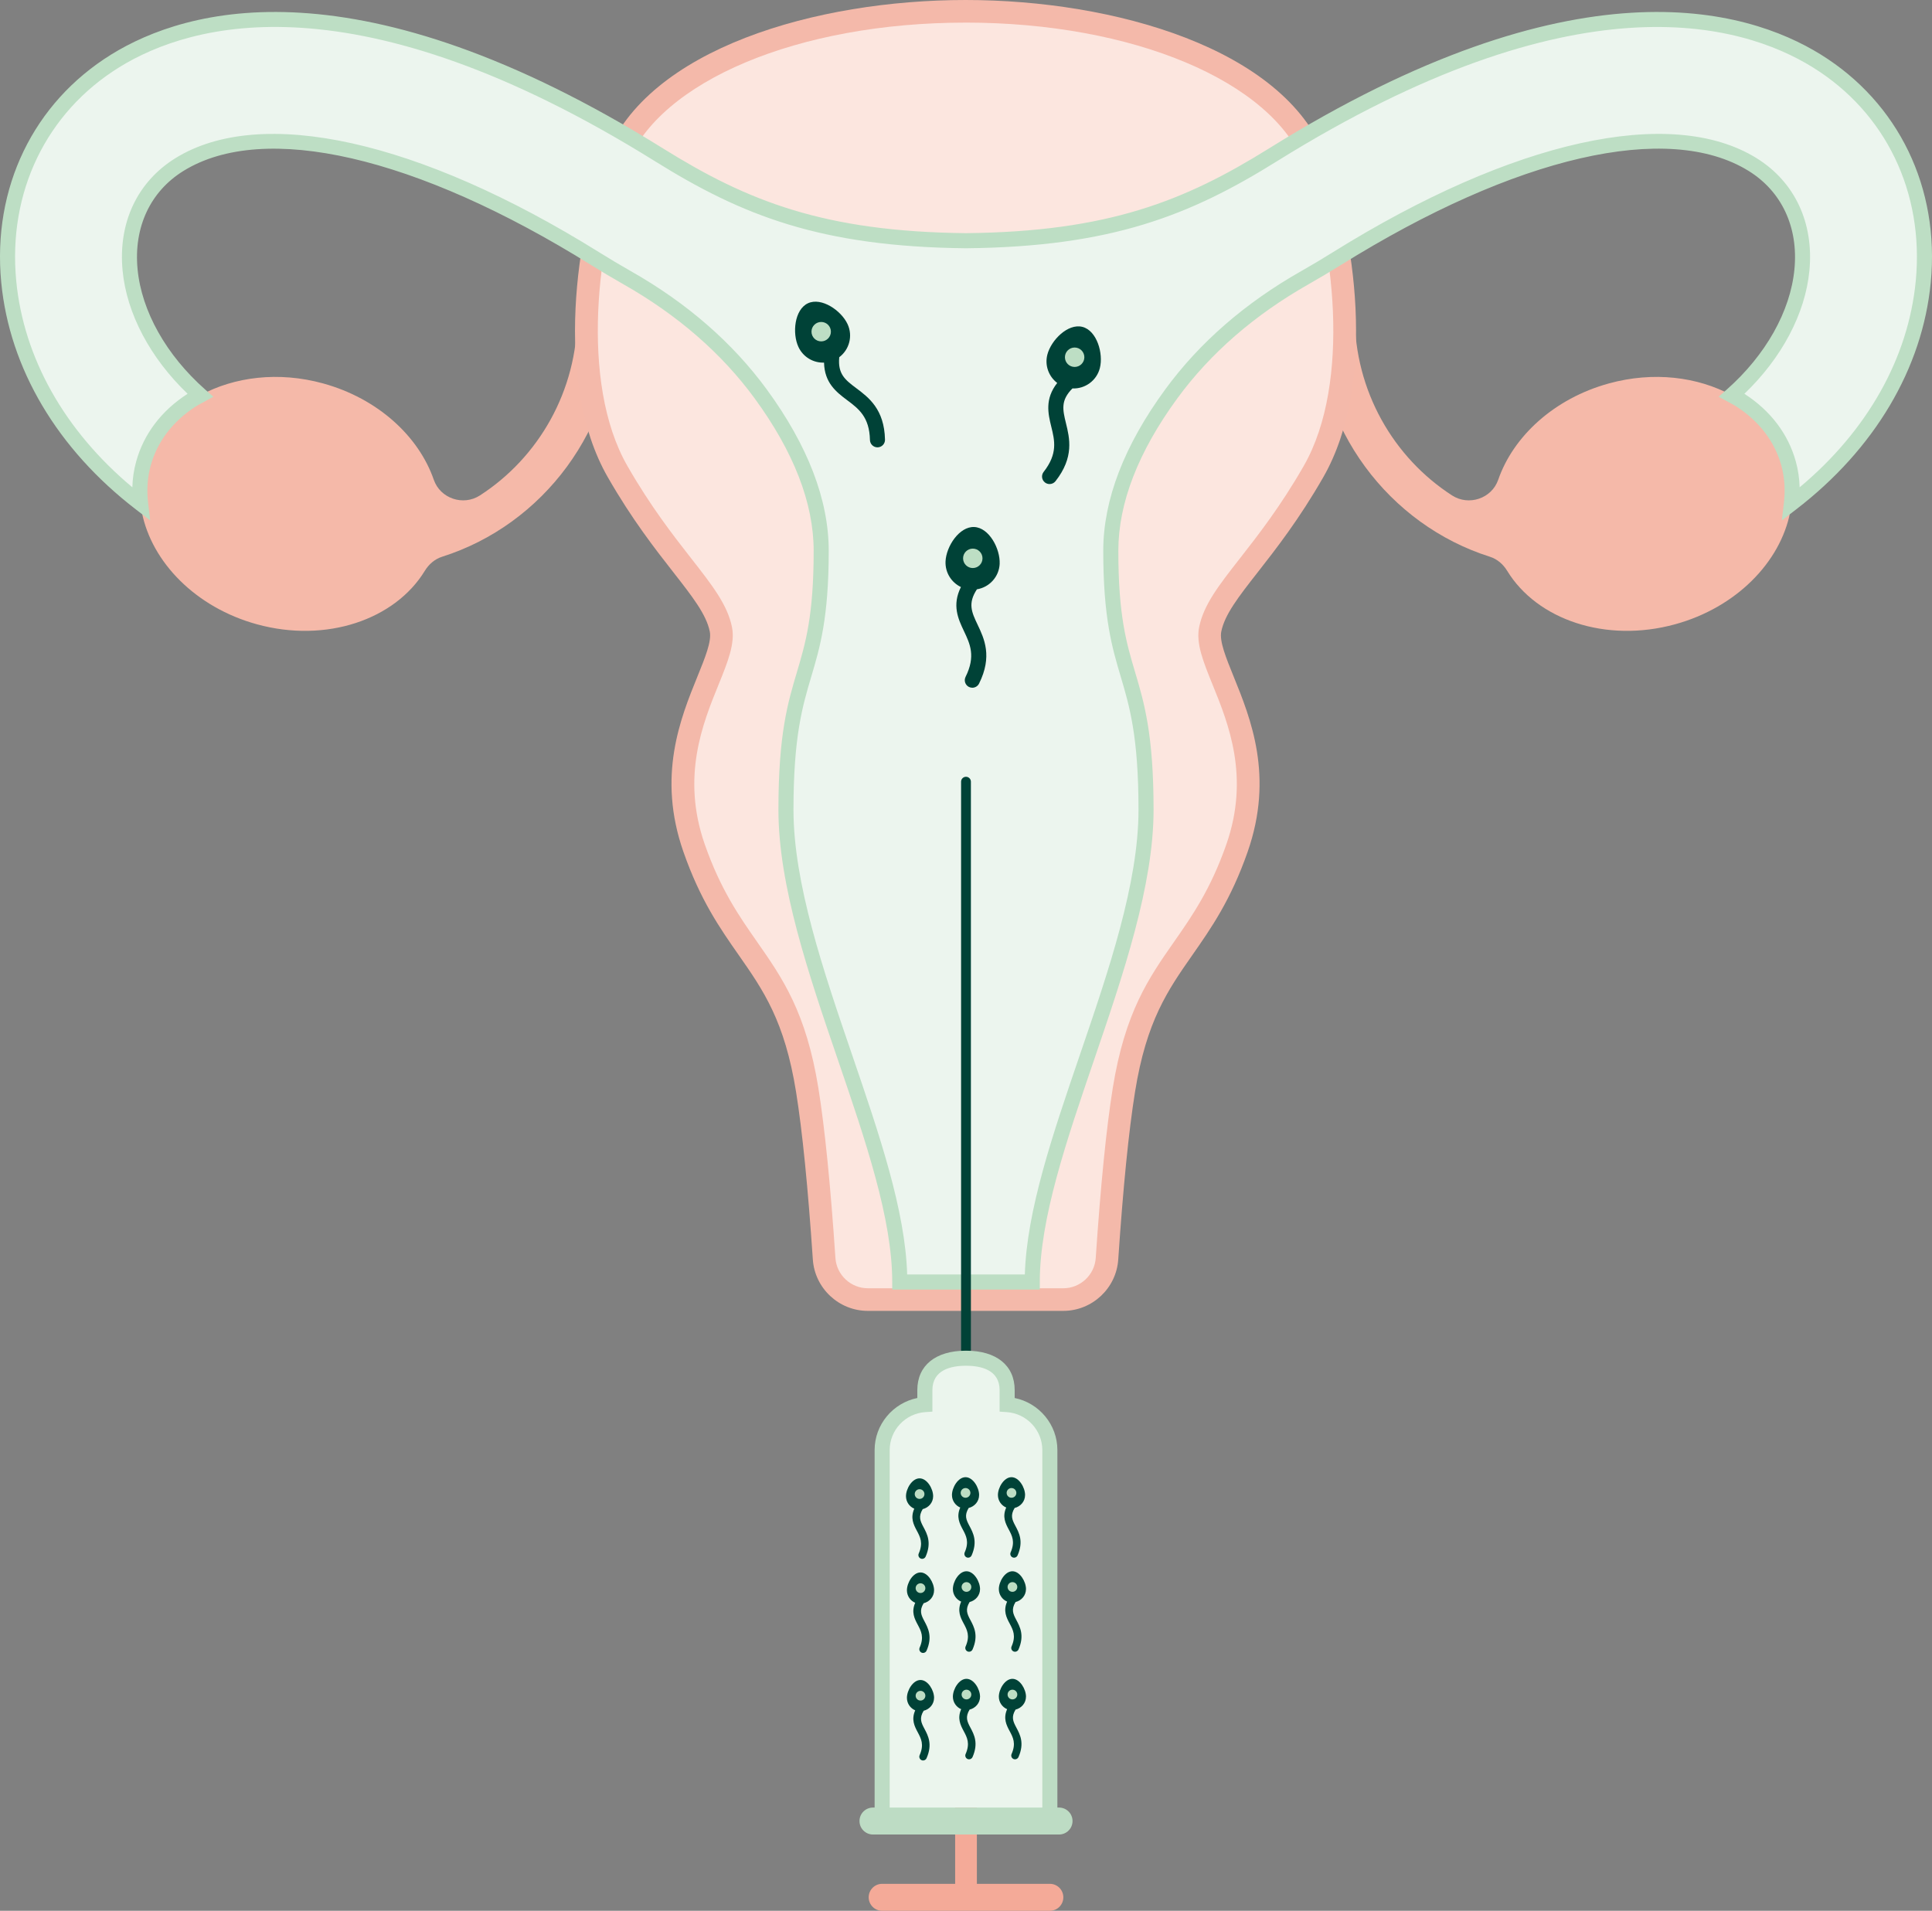 <?xml version="1.0" encoding="UTF-8"?> <svg xmlns="http://www.w3.org/2000/svg" id="Livello_2" viewBox="0 0 1114.01 1101.85"><rect x="0" y="0" width="1114.01" height="1101.85" fill="#808080" stroke="none"/><defs><style>.cls-1{fill:#f4aa98;}.cls-2{fill:#f4b9aa;}.cls-3{fill:#004237;}.cls-4{fill:#ebf5ed;}.cls-5{fill:#f5b9a9;}.cls-6{fill:#ecf5ee;}.cls-7{fill:#fce6df;}.cls-8{fill:#bddec4;}.cls-9{fill:#bddcc4;}</style></defs><g id="inseminazione_IUI"><path class="cls-5" d="m1031.31,267.31c-4.22-15.36-14.26-27.82-27.7-36.5-1.63-1.05-3.38-1.95-5.11-2.89-19.58-10.63-45.08-13.89-70.79-6.82-31.58,8.68-55.15,30.49-63.83,55.57-3.74,10.81-16.95,15.24-26.57,9.04-33.73-21.75-56.18-60.16-56.18-103.83v-11.48h-22.48v11.48c0,65.33,42.32,120.74,100.43,139.16,4.22,1.34,7.66,4.32,9.96,8.1,17.21,28.21,56.89,41.83,96.85,30.85,35.29-9.7,60.6-35.79,66.31-64.52h0c.34-1.69.53-3.39.73-5.09.9-7.65.48-15.42-1.62-23.07Z"></path><path class="cls-5" d="m332.88,170.4v11.48c0,43.67-22.45,82.08-56.18,103.83-9.62,6.2-22.82,1.77-26.57-9.04-8.68-25.08-32.25-46.88-63.83-55.57-25.71-7.07-51.21-3.81-70.79,6.82-1.73.94-3.48,1.84-5.11,2.89-13.44,8.67-23.47,21.13-27.7,36.5-2.1,7.65-2.52,15.42-1.62,23.07.2,1.7.39,3.4.73,5.09,5.71,28.72,31.02,54.82,66.31,64.52,39.96,10.99,79.63-2.64,96.85-30.85,2.31-3.78,5.75-6.76,9.96-8.1,58.11-18.41,100.43-73.83,100.43-139.16v-11.48h-22.48Z"></path><path class="cls-7" d="m500.41,749.4c-13.31,0-24.32-10.27-25.22-23.55-2.31-34.29-5.51-70.87-9.75-97.28-11.89-73.99-43.16-76.42-65.22-139.51-22.06-63.09,19.85-104.42,15.44-126.17-4.41-21.75-30.88-40.94-59.56-90.98-28.68-50.03-18.4-133.68-.79-179.21,21.24-54.91,109.31-86.19,201.42-86.19s180.18,31.28,201.42,86.19c17.61,45.53,27.89,129.17-.79,179.2-28.68,50.03-55.15,69.22-59.56,90.98-4.41,21.75,37.5,63.08,15.44,126.17-22.06,63.09-53.33,65.52-65.22,139.51-4.23,26.34-7.43,62.99-9.73,97.28-.89,13.28-11.91,23.55-25.22,23.55h-112.67Z"></path><path class="cls-2" d="m613.08,755.92h-112.67c-16.67,0-30.6-13.02-31.72-29.63-2.8-41.58-6.05-74.11-9.68-96.68-6.58-40.96-18.87-58.56-33.1-78.93-10.89-15.59-22.14-31.7-31.84-59.46-15.26-43.64-1.76-76.88,8.1-101.16,4.42-10.88,8.24-20.28,7.1-25.87-2-9.88-9.95-20.04-20.95-34.12-10.68-13.66-23.97-30.66-37.87-54.91-31.62-55.16-17.54-142.63-1.22-184.8C373.39,27.94,470.86,0,556.74,0s183.36,27.94,207.5,90.36c16.31,42.17,30.4,129.63-1.21,184.8-13.9,24.25-27.19,41.25-37.87,54.91-11.01,14.08-18.96,24.25-20.96,34.12-1.13,5.59,2.68,14.98,7.1,25.87,9.86,24.28,23.36,57.53,8.1,101.16-9.7,27.75-20.95,43.87-31.83,59.45-14.23,20.38-26.52,37.97-33.1,78.94-3.62,22.49-6.87,55.02-9.68,96.68-1.12,16.62-15.04,29.63-31.71,29.63ZM556.74,13.04c-96.33,0-176.65,33.73-195.35,82.02-16.59,42.89-27.44,125.11.37,173.62,13.44,23.44,26.41,40.03,36.83,53.36,12.1,15.48,20.85,26.66,23.47,39.56,1.91,9.44-2.38,19.99-7.8,33.36-9.08,22.35-21.51,52.97-7.88,91.96,9.11,26.06,19.85,41.43,30.23,56.29,14.51,20.79,28.22,40.42,35.29,84.33,3.69,22.97,6.99,55.9,9.81,97.87.66,9.8,8.88,17.47,18.72,17.47h112.67c9.84,0,18.05-7.68,18.71-17.47,2.83-42.06,6.13-74.99,9.8-97.87,7.06-43.91,20.77-63.55,35.28-84.33,10.38-14.86,21.11-30.23,30.23-56.29,13.63-38.99,1.2-69.61-7.88-91.96-5.42-13.37-9.72-23.93-7.8-33.36,2.62-12.89,11.36-24.08,23.47-39.56,10.42-13.33,23.4-29.92,36.84-53.36,27.8-48.51,16.95-130.73.36-173.62-18.69-48.3-99.01-82.03-195.35-82.03Z"></path><path class="cls-6" d="m1047.57,35.12c-42.43-26.29-139.6-54.2-313.75,54.27-49.22,30.66-93.96,48.57-176.82,49.41-82.85-.84-127.59-18.75-176.82-49.41C206.04-19.07,108.87,8.83,66.44,35.12,22.93,62.07-.02,109.64,5.03,162.36c4.71,49.14,32.46,94.54,76.04,128.01-.9-7.65-.48-15.41,1.62-23.07,4.22-15.36,14.26-27.82,27.7-36.5,1.63-1.05,3.38-1.95,5.11-2.89-26.19-23.12-38.37-50.05-40.5-72.27-2.48-25.89,7.89-48.04,28.45-60.78,47.91-29.68,137.45-9.43,239.57,54.18,6.14,3.82,12.3,7.51,18.53,11.04,29.95,16.99,56.74,39.23,77.07,67.03,18.61,25.45,34.88,57.21,34.88,90.48,0,77.69-20.32,65.23-20.32,149.38s65.61,196.02,65.61,272.3h76.39c0-76.27,65.61-188.14,65.61-272.3s-20.32-71.68-20.32-149.38c0-33.27,16.28-65.04,34.89-90.49,20.33-27.79,47.12-50.03,77.07-67.02,6.23-3.53,12.39-7.21,18.53-11.04,102.12-63.61,191.68-83.86,239.57-54.18,20.56,12.74,30.93,34.89,28.45,60.78-2.13,22.22-14.31,49.14-40.5,72.27,1.73.94,3.48,1.84,5.11,2.89,13.44,8.67,23.47,21.13,27.7,36.5,2.1,7.65,2.52,15.42,1.62,23.07,43.58-33.47,71.33-78.87,76.04-128.01,5.06-52.73-17.9-100.3-61.4-127.25Z"></path><path class="cls-8" d="m599.55,743.62h-85.08v-4.34c0-36.48-15.23-81.06-31.37-128.25-16.84-49.26-34.25-100.21-34.25-144.04s5.42-61.76,10.65-79.37c4.97-16.75,9.67-32.56,9.67-70,0-27.44-11.45-57.02-34.04-87.91-18.98-25.95-44.46-48.09-75.71-65.82-6.28-3.56-12.49-7.27-18.69-11.13-100.66-62.71-188.49-82.96-234.98-54.18-19.12,11.84-28.74,32.49-26.42,56.67,2.32,24.26,16.56,49.56,39.05,69.43l4.65,4.1-6.53,3.56c-1.27.68-2.55,1.36-3.75,2.13-13.13,8.48-22.08,20.24-25.86,34-1.86,6.79-2.37,13.99-1.49,21.41l1.2,10.22-8.16-6.27C33.07,258.99,5.47,212.45.71,162.78-4.5,108.37,19.21,59.27,64.14,31.43,107.43,4.62,206.34-24.01,382.49,85.7c48.57,30.25,92.7,47.92,174.57,48.75,81.78-.84,125.91-18.51,174.48-48.75C907.68-24.01,1006.57,4.61,1049.86,31.43h0c44.94,27.84,68.66,76.95,63.44,131.36-4.77,49.68-32.37,96.22-77.72,131.03l-8.15,6.26,1.19-10.21c.87-7.43.36-14.63-1.49-21.42-3.79-13.76-12.74-25.52-25.87-34-1.21-.78-2.48-1.46-3.75-2.14l-6.52-3.55,4.65-4.1c22.49-19.86,36.73-45.17,39.05-69.43,2.32-24.18-7.31-44.83-26.42-56.67-46.44-28.78-134.3-8.53-234.98,54.18-6.2,3.86-12.41,7.57-18.69,11.13-31.27,17.73-56.74,39.87-75.71,65.8-22.6,30.89-34.05,60.48-34.05,87.93,0,37.44,4.69,53.26,9.67,70,5.23,17.61,10.65,35.83,10.65,79.37s-17.42,94.77-34.25,144.04c-16.13,47.2-31.36,91.78-31.36,128.25v4.34Zm-76.46-8.69h67.84c1.1-37.01,16.02-80.64,31.76-126.72,16.61-48.6,33.78-98.85,33.78-141.23s-5.22-59.88-10.28-76.9c-4.93-16.61-10.04-33.78-10.04-72.48,0-29.33,12.02-60.64,35.74-93.05,19.7-26.94,46.08-49.89,78.42-68.23,6.18-3.5,12.3-7.16,18.38-10.95,103.54-64.49,194.79-84.76,244.15-54.18,22.02,13.65,33.13,37.29,30.48,64.88-2.37,24.77-15.94,50.36-37.49,71.01.05.03.1.06.14.09,14.95,9.65,25.16,23.13,29.53,38.99,1.32,4.8,2.05,9.77,2.19,14.85,39.01-32.58,62.69-74.54,66.96-119.04,4.89-51.05-17.3-97.08-59.38-123.14h0c-41.56-25.76-137.01-52.95-309.16,54.27-49.88,31.06-95.17,49.21-179.07,50.06-83.99-.86-129.29-19-179.16-50.06C205.72-14.16,110.3,13.06,68.73,38.81,26.65,64.87,4.46,110.91,9.36,161.95c4.27,44.5,27.94,86.45,66.95,119.05.14-5.08.88-10.05,2.2-14.84,4.36-15.85,14.57-29.34,29.53-38.99.04-.03.09-.06.13-.09-21.54-20.65-35.11-46.24-37.48-71-2.65-27.59,8.45-51.24,30.48-64.88,49.33-30.57,140.6-10.32,244.15,54.18,6.08,3.79,12.2,7.45,18.38,10.95,32.33,18.33,58.72,41.29,78.43,68.24,23.7,32.41,35.72,63.71,35.72,93.04,0,38.7-5.1,55.87-10.04,72.48-5.06,17.02-10.28,34.61-10.28,76.9s17.17,92.64,33.78,141.23c15.75,46.08,30.67,89.71,31.77,126.72Z"></path><path class="cls-3" d="m557,786.05c-1.57,0-2.83-1.27-2.83-2.83v-332.46c0-1.56,1.26-2.83,2.83-2.83s2.83,1.27,2.83,2.83v332.46c0,1.56-1.26,2.83-2.83,2.83Z"></path><path class="cls-3" d="m493.67,223.8c-6.37-4.78-10.69-8.15-9.75-17.82,5.8-4.34,7.97-12.28,4.78-19.1-3.65-7.82-15.02-15.64-22.84-11.99-7.82,3.65-9.12,17.4-5.46,25.21,2.74,5.87,8.66,9.23,14.75,9,.25,11.7,7.09,16.98,13.32,21.65,6.61,4.95,12.85,9.63,13.15,22.96.05,2.37,1.99,4.25,4.34,4.25h.1c2.39-.05,4.3-2.04,4.24-4.44-.39-17.55-9.39-24.3-16.62-29.72Z"></path><circle class="cls-8" cx="473.51" cy="191.26" r="5.6"></circle><path class="cls-3" d="m624.12,188.49c-8.36-2.13-18.08,7.67-20.21,16.03-1.6,6.27.84,12.63,5.69,16.31-7.22,9.21-5.28,17.63-3.43,25.19,1.97,8.02,3.83,15.6-4.39,26.09-1.49,1.89-1.15,4.62.74,6.1.79.62,1.74.92,2.68.92,1.29,0,2.56-.57,3.42-1.66,10.83-13.82,8.15-24.75,6-33.52-1.89-7.74-3.1-13.09,3.76-19.96,7.23.32,13.95-4.45,15.81-11.74,2.13-8.36-1.7-21.62-10.06-23.76Z"></path><circle class="cls-8" cx="619.65" cy="206" r="5.6"></circle><path class="cls-3" d="m576.41,325.14c.4-8.62-6.02-20.84-14.64-21.24-8.62-.4-16.16,11.16-16.56,19.78-.3,6.47,3.37,12.2,8.87,14.83-5.22,10.47-1.62,18.33,1.72,25.36,3.54,7.46,6.9,14.5.96,26.44-1.07,2.15-.19,4.75,1.95,5.82.63.31,1.29.45,1.94.45,1.59,0,3.13-.88,3.89-2.41,7.82-15.72,2.99-25.87-.89-34.04-3.42-7.19-5.68-12.19-.35-20.31,7.15-1.15,12.77-7.17,13.12-14.69Z"></path><circle class="cls-8" cx="560.92" cy="321.96" r="5.6"></circle><path class="cls-4" d="m580.73,809.96v-8.3c0-13.1-10.62-18.44-23.73-18.44h0c-13.1,0-23.73,5.33-23.73,18.44v8.3c-13.74.92-24.63,12.24-24.63,26.21v213.94h96.71v-213.94c0-13.97-10.89-25.29-24.63-26.21Z"></path><path class="cls-1" d="m605.36,1086.31h-42.08v-43.97h-12.54v43.97h-42.08c-4.3,0-7.77,3.48-7.77,7.77s3.48,7.77,7.77,7.77h96.7c4.3,0,7.77-3.48,7.77-7.77s-3.48-7.77-7.77-7.77Z"></path><path class="cls-9" d="m610.65,1042.33h-.95v-206.16c0-14.68-10.54-27.15-24.62-30.01v-4.51c0-14.27-10.5-22.78-28.08-22.78s-28.07,8.52-28.07,22.78v4.51c-14.09,2.86-24.62,15.33-24.62,30.01v206.16h-.95c-4.3,0-7.77,3.48-7.77,7.77s3.48,7.77,7.77,7.77h107.3c4.3,0,7.77-3.48,7.77-7.77s-3.48-7.77-7.77-7.77Zm-97.65-206.16c0-11.5,9.03-21.1,20.57-21.88l4.06-.27v-12.36c0-11.65,10.54-14.1,19.38-14.1s19.38,2.45,19.38,14.1v12.36l4.06.27c11.53.77,20.57,10.38,20.57,21.88v206.16h-88.01v-206.16Z"></path><path class="cls-3" d="m538.06,862.78c0-4.32-3.5-10.29-7.83-10.29s-7.83,5.97-7.83,10.29c0,3.24,1.97,6.02,4.78,7.21-2.37,5.37-.38,9.21,1.46,12.66,1.95,3.65,3.79,7.1,1.1,13.21-.48,1.1.02,2.38,1.12,2.87.28.12.58.18.88.18.84,0,1.63-.49,1.99-1.3,3.54-8.05.88-13.02-1.25-17.02-1.9-3.56-3.04-6.08-.44-10.35,3.42-.84,6.02-3.78,6.02-7.46Z"></path><circle class="cls-8" cx="530.24" cy="861.55" r="2.8"></circle><path class="cls-3" d="m564.57,862.11c0-4.32-3.5-10.29-7.83-10.29s-7.83,5.97-7.83,10.29c0,3.24,1.97,6.02,4.78,7.21-2.37,5.37-.38,9.21,1.46,12.66,1.95,3.65,3.79,7.1,1.1,13.21-.48,1.1.02,2.38,1.12,2.87.28.12.58.18.88.18.84,0,1.63-.49,1.99-1.3,3.54-8.05.88-13.02-1.25-17.02-1.9-3.56-3.04-6.08-.44-10.35,3.42-.84,6.01-3.78,6.01-7.46Z"></path><circle class="cls-8" cx="556.74" cy="860.88" r="2.8"></circle><path class="cls-3" d="m591.07,862.11c0-4.32-3.5-10.29-7.83-10.29s-7.83,5.97-7.83,10.29c0,3.24,1.97,6.03,4.78,7.21-2.37,5.37-.38,9.21,1.46,12.65,1.94,3.65,3.79,7.1,1.09,13.22-.48,1.1.02,2.38,1.12,2.87.28.12.58.18.88.18.84,0,1.63-.49,1.99-1.3,3.54-8.05.89-13.02-1.24-17.02-1.9-3.56-3.04-6.08-.44-10.35,3.42-.84,6.01-3.78,6.01-7.46Z"></path><circle class="cls-8" cx="583.24" cy="860.88" r="2.8"></circle><path class="cls-3" d="m538.6,917.04c0-4.32-3.51-10.29-7.83-10.29s-7.83,5.96-7.83,10.29c0,3.24,1.97,6.03,4.78,7.21-2.37,5.36-.38,9.21,1.46,12.65,1.94,3.65,3.79,7.1,1.09,13.22-.48,1.1.02,2.38,1.12,2.87.28.12.58.18.88.18.84,0,1.63-.49,1.99-1.3,3.54-8.05.89-13.02-1.24-17.02-1.9-3.56-3.04-6.08-.44-10.35,3.42-.84,6.01-3.78,6.01-7.46Z"></path><circle class="cls-8" cx="530.77" cy="915.81" r="2.8"></circle><path class="cls-3" d="m565.1,916.36c0-4.32-3.5-10.29-7.83-10.29s-7.83,5.96-7.83,10.29c0,3.24,1.97,6.02,4.78,7.21-2.36,5.36-.38,9.21,1.46,12.65,1.95,3.65,3.79,7.1,1.1,13.21-.48,1.1.02,2.38,1.12,2.87.28.12.58.18.88.18.84,0,1.63-.49,1.99-1.3,3.54-8.05.89-13.02-1.25-17.02-1.9-3.56-3.03-6.08-.44-10.35,3.42-.84,6.02-3.78,6.02-7.46Z"></path><circle class="cls-8" cx="557.27" cy="915.13" r="2.8"></circle><path class="cls-3" d="m591.6,916.36c0-4.32-3.51-10.29-7.83-10.29s-7.83,5.96-7.83,10.29c0,3.24,1.97,6.02,4.78,7.21-2.37,5.36-.38,9.21,1.46,12.65,1.95,3.65,3.79,7.1,1.1,13.21-.48,1.1.02,2.38,1.12,2.87.28.12.58.18.88.18.84,0,1.63-.49,1.99-1.3,3.54-8.05.88-13.02-1.25-17.02-1.9-3.56-3.04-6.08-.45-10.35,3.42-.84,6.02-3.78,6.02-7.46Z"></path><circle class="cls-8" cx="583.78" cy="915.13" r="2.8"></circle><path class="cls-3" d="m538.6,979.06c0-4.32-3.51-10.29-7.83-10.29s-7.83,5.97-7.83,10.29c0,3.24,1.97,6.03,4.78,7.21-2.37,5.36-.38,9.21,1.46,12.65,1.94,3.65,3.79,7.1,1.09,13.21-.48,1.1.02,2.38,1.12,2.87.28.12.58.18.88.18.84,0,1.63-.49,1.99-1.3,3.54-8.05.89-13.02-1.24-17.02-1.9-3.56-3.04-6.08-.44-10.35,3.42-.84,6.01-3.78,6.01-7.46Z"></path><circle class="cls-8" cx="530.77" cy="977.83" r="2.8"></circle><path class="cls-3" d="m565.1,978.39c0-4.32-3.5-10.29-7.83-10.29s-7.83,5.97-7.83,10.29c0,3.24,1.97,6.03,4.78,7.21-2.36,5.36-.38,9.21,1.46,12.65,1.95,3.65,3.79,7.1,1.1,13.21-.48,1.1.02,2.38,1.12,2.87.28.12.58.18.88.18.84,0,1.63-.49,1.99-1.3,3.54-8.05.89-13.02-1.25-17.02-1.9-3.56-3.03-6.08-.44-10.35,3.42-.84,6.02-3.78,6.02-7.46Z"></path><circle class="cls-8" cx="557.27" cy="977.16" r="2.8"></circle><path class="cls-3" d="m591.6,978.39c0-4.32-3.51-10.29-7.83-10.29s-7.83,5.97-7.83,10.29c0,3.24,1.97,6.02,4.78,7.21-2.37,5.36-.38,9.21,1.46,12.65,1.95,3.65,3.79,7.1,1.1,13.21-.48,1.1.02,2.38,1.12,2.87.28.12.58.18.88.18.84,0,1.63-.49,1.99-1.3,3.54-8.05.88-13.02-1.25-17.02-1.9-3.56-3.04-6.08-.44-10.35,3.42-.84,6.01-3.78,6.01-7.46Z"></path><circle class="cls-8" cx="583.78" cy="977.16" r="2.8"></circle></g></svg> 